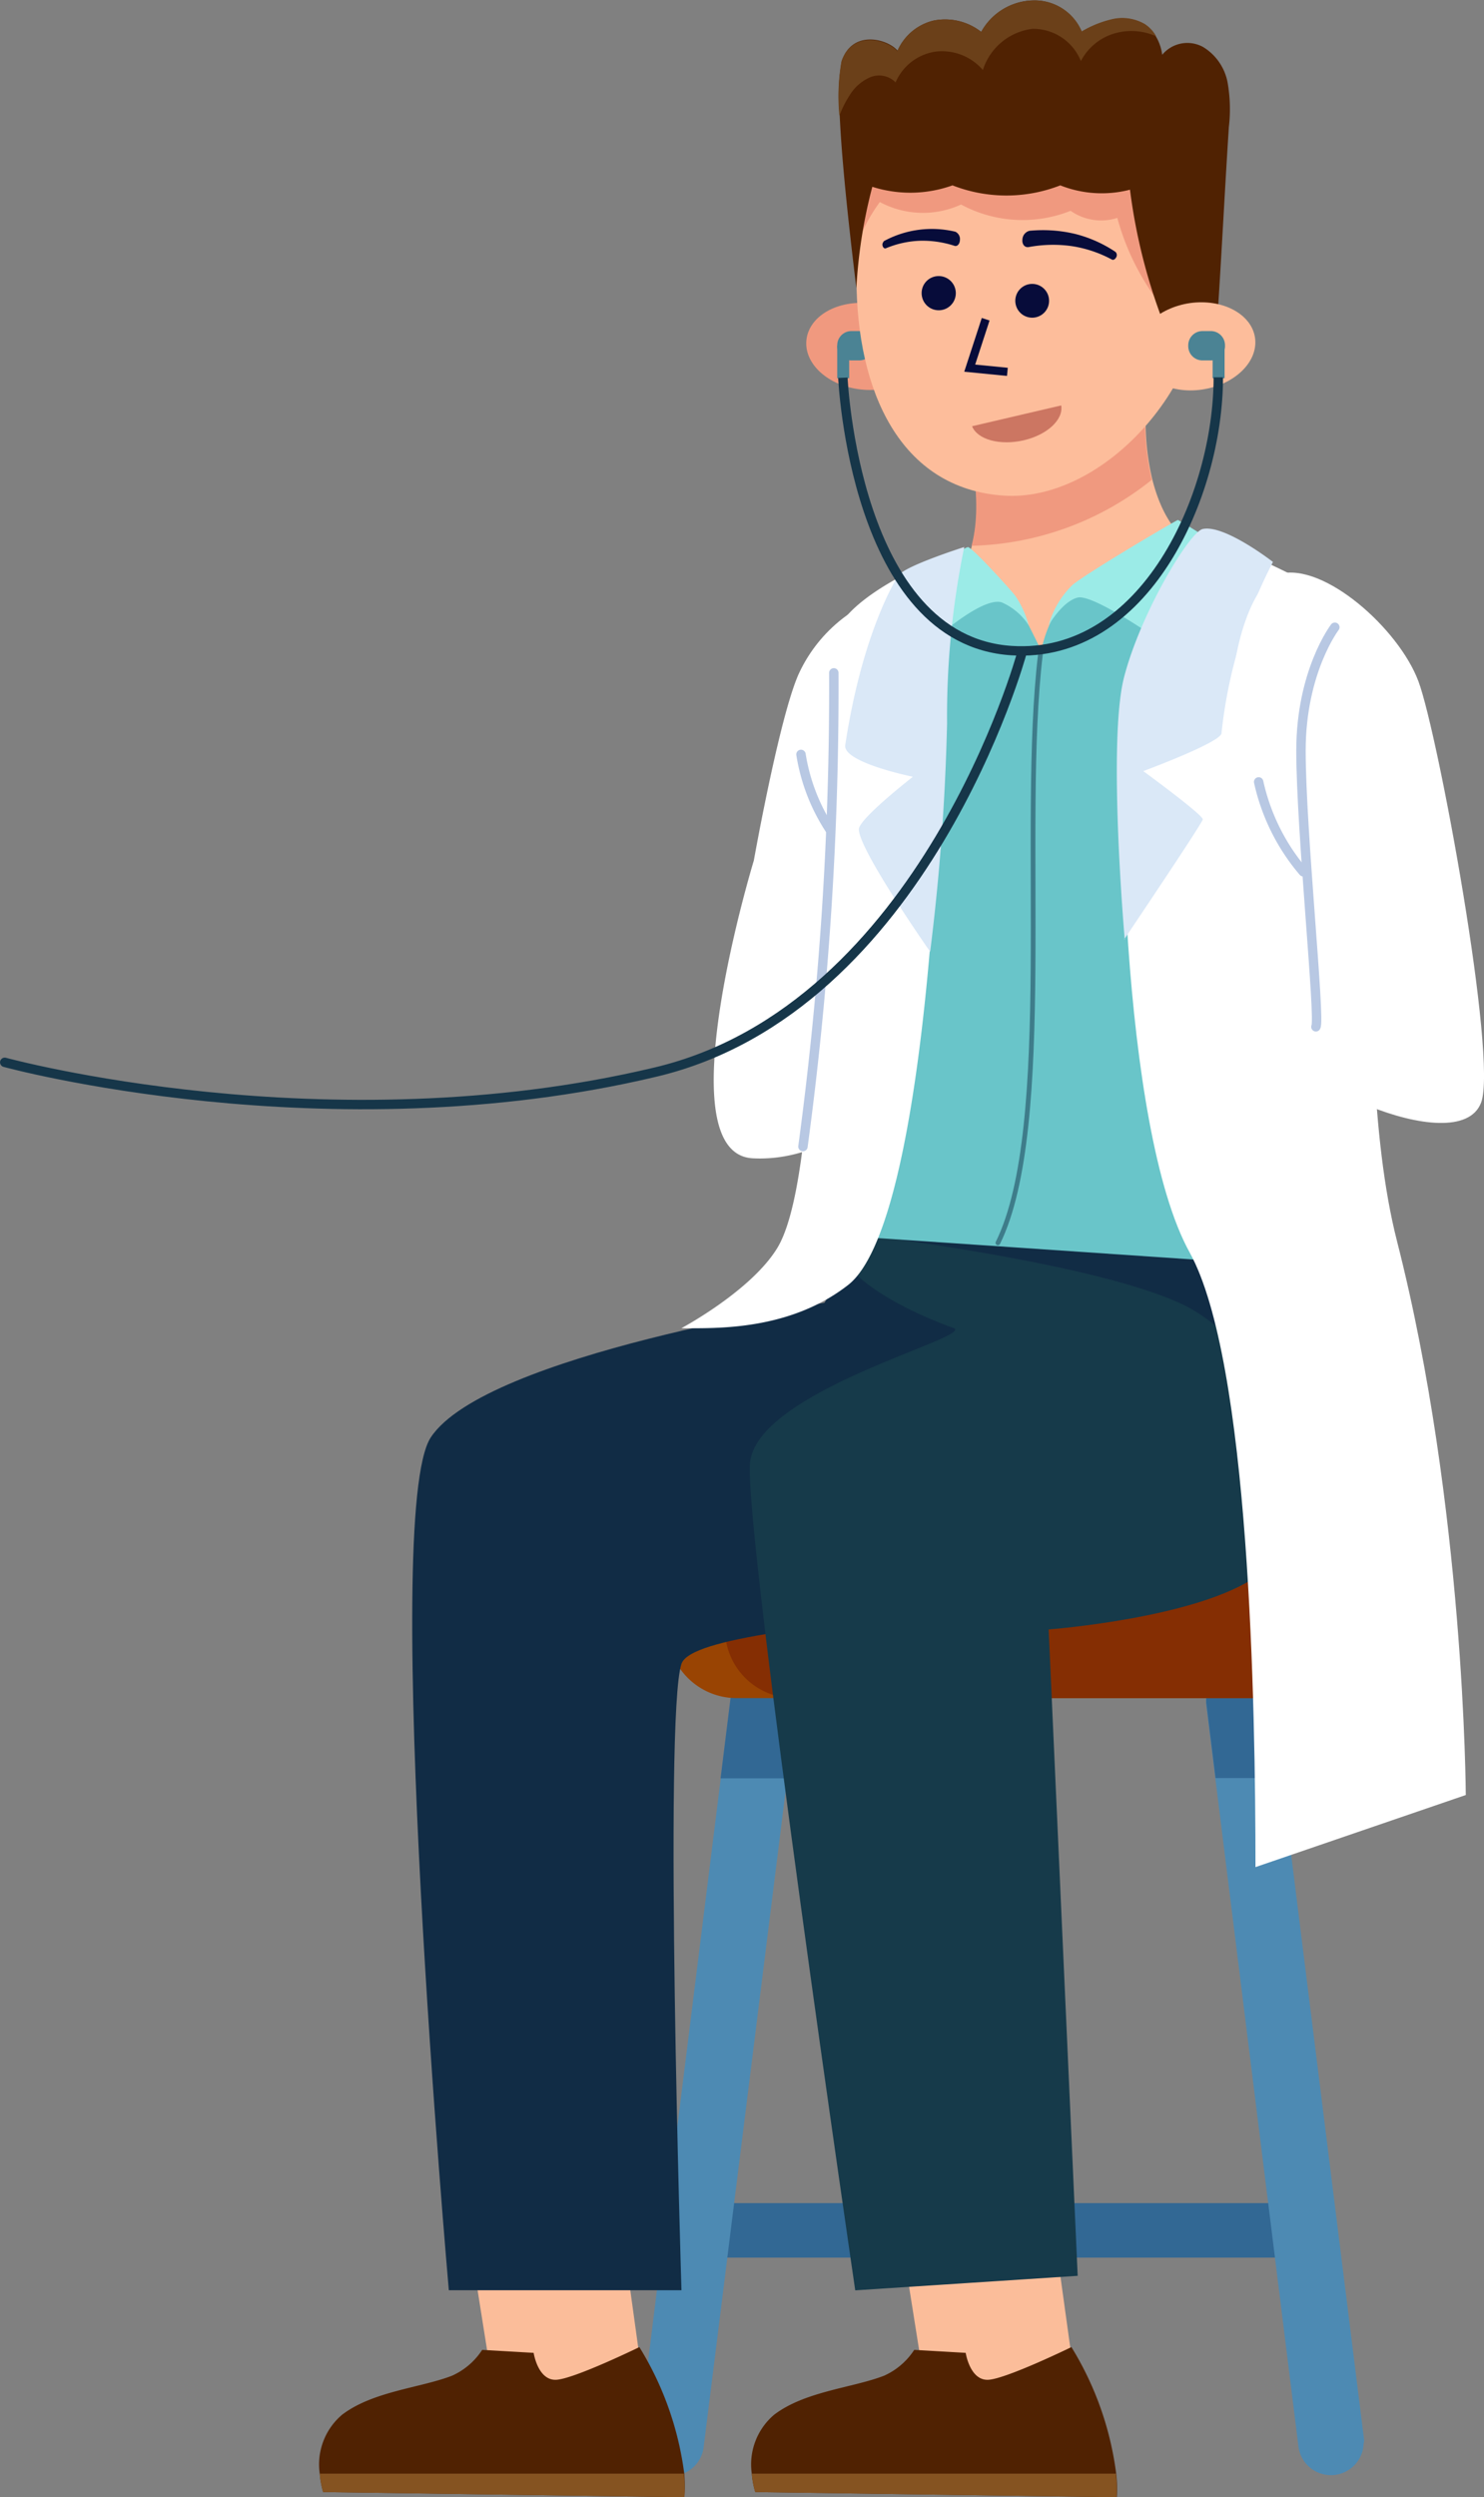 <svg xmlns="http://www.w3.org/2000/svg" viewBox="0 0 144.16 242.5"><rect x="0" y="0" width="144.16" height="242.5" fill="#808080" stroke="none"/><g id="Layer_2" data-name="Layer 2"><g id="Layer_1-2" data-name="Layer 1"><rect id="Rectangle_7073" data-name="Rectangle 7073" x="67.37" y="213.94" width="58.41" height="5.29" style="fill:#326894"/><path id="Path_32952" data-name="Path 32952" d="M77.37,165a2.69,2.69,0,0,1,0,.4l-.9,7.29L68.36,237.6a3.18,3.18,0,0,1-6.34-.38c0-.14,0-.27,0-.41l8-64.16,1-8.07a3.18,3.18,0,0,1,6.34.39" style="fill:#4d8ab3"/><path id="Path_32953" data-name="Path 32953" d="M77.37,165a2.69,2.69,0,0,1,0,.4l-.9,7.29H70l1-8.07a3.18,3.18,0,0,1,6.34.38" style="fill:#326894"/><path id="Path_32954" data-name="Path 32954" d="M100.54,164.42V237.2a3.17,3.17,0,0,1-6.34,0V164.42a3.17,3.17,0,0,1,6.34,0h0" style="fill:#4d8ab3"/><path id="Path_32955" data-name="Path 32955" d="M99.62,162.18a3.13,3.13,0,0,1,.92,2.24v8.24H94.19v-8.24a3.18,3.18,0,0,1,5.43-2.24" style="fill:#326894"/><path id="Path_32956" data-name="Path 32956" d="M132.47,237.21a3.18,3.18,0,0,1-6.33.4l-8.08-64.94-.9-7.29,0-.41a3.18,3.18,0,0,1,6.34-.38l1,8.07,8,64.17a1.58,1.58,0,0,1,0,.38" style="fill:#4d8ab3"/><path id="Path_32957" data-name="Path 32957" d="M124.47,172.66h-6.39l-.9-7.29a2.69,2.69,0,0,1,0-.4,3.18,3.18,0,0,1,6.33-.38Z" style="fill:#326894"/><path id="Path_32958" data-name="Path 32958" d="M138.25,156.08v2.12a6.7,6.7,0,0,1-6.7,6.7h-60a6.7,6.7,0,0,1-6.7-6.7v-2.12a6.7,6.7,0,0,1,6.7-6.7h60a6.69,6.69,0,0,1,6.7,6.68v0" style="fill:#994403"/><path id="Path_32959" data-name="Path 32959" d="M138.25,156.08v2.12a6.7,6.7,0,0,1-6.7,6.7H77.13a6.7,6.7,0,0,1-6.7-6.7v-2.12a6.7,6.7,0,0,1,6.7-6.7h54.42a6.69,6.69,0,0,1,6.7,6.68h0v0" style="fill:#852e03"/><path id="Path_32966" data-name="Path 32966" d="M88.38,63.38,83,59.26a14.47,14.47,0,0,0-5.41,6.18c-1.88,4.18-4.36,18.12-4.36,18.12s-8.7,28.48-.1,28.92S87.75,105,87.75,105Z" style="fill:#fff"/><path id="Path_32967" data-name="Path 32967" d="M45.93,219.47l1.64,10.34,6.77,2.75,7.78-3.72-1.41-10.19Z" style="fill:#fbbd9a"/><path id="Path_32968" data-name="Path 32968" d="M66.49,242.5l-35.1-.5a9,9,0,0,1-.33-1.79,6.32,6.32,0,0,1,2.17-5.72c3-2.29,7.64-2.61,10.68-3.79a6.81,6.81,0,0,0,2.93-2.51l5,.29s.42,2.78,2.27,2.61,8-3.17,8-3.17a30.88,30.88,0,0,1,4.36,12.29,12.52,12.52,0,0,1,0,2.29" style="fill:#502202"/><path id="Path_32969" data-name="Path 32969" d="M66.49,242.5l-35.1-.5a9.1,9.1,0,0,1-.33-1.79H66.43a12.53,12.53,0,0,1,.06,2.29" style="fill:#855321"/><path id="Path_32970" data-name="Path 32970" d="M87.9,219.47l1.64,10.34,6.77,2.75,7.78-3.72-1.41-10.19Z" style="fill:#fbbd9a"/><path id="Path_32971" data-name="Path 32971" d="M108.47,242.5l-35.1-.5a8.33,8.33,0,0,1-.34-1.79,6.32,6.32,0,0,1,2.17-5.72c3-2.29,7.64-2.61,10.68-3.79a6.81,6.81,0,0,0,2.93-2.51l5,.29s.42,2.78,2.27,2.61,8-3.17,8-3.17a30.86,30.86,0,0,1,4.35,12.29,12.53,12.53,0,0,1,.06,2.29" style="fill:#502202"/><path id="Path_32972" data-name="Path 32972" d="M108.46,242.5l-35.1-.5a9.1,9.1,0,0,1-.33-1.79H108.4a12.53,12.53,0,0,1,.06,2.29" style="fill:#855321"/><path id="Path_32973" data-name="Path 32973" d="M85.84,117.19l-5.75,9.32s-32.91,5-38.24,13.07C36.94,147,43.6,222.4,43.6,222.4H66.2s-1.73-55.68,0-60.83,53.55-4.86,56.53-11.86,4-31.53,4-31.53" style="fill:#112c45"/><path id="Path_32974" data-name="Path 32974" d="M127.61,127.94s1.28,20.18-5.35,25c-5.76,4.19-20.39,5.29-20.39,5.29L104.69,221l-21.61,1.41s-10.74-73.25-10.23-80.27S94.15,130,92.73,129c0,0-16-5.44-10.09-11.42l.44-.41c1.38-1.22,18.26,0,18.26,0l15.56-1.43,6.16,7Z" style="fill:#163a4a"/><path id="Path_32975" data-name="Path 32975" d="M126.81,134.33c-.13,1-.28,2.06-.44,3.14-2.67-3.39-7-8.34-10.77-10.43-7.87-4.33-33-7.29-33-7.29l.1-2.14.44-.42c1.38-1.21,18.26,0,18.26,0l15.56-1.43,6.16,7Z" style="fill:#112c45"/><path id="Path_32976" data-name="Path 32976" d="M116.39,53.26s-9.27,12-15,11.36-10.29-7-10.29-7,2.32-.85,3.32-4.64c.58-2.18.72-5.33-.28-9.86l17.15-2.54a24.2,24.2,0,0,0,.64,5.94c.66,2.63,1.94,5.44,4.49,6.74" style="fill:#fdbd9b"/><path id="Path_32977" data-name="Path 32977" d="M94.38,53c.58-2.18.72-5.33-.28-9.86l17.15-2.55a23.8,23.8,0,0,0,.64,6A29.06,29.06,0,0,1,94.38,53" style="fill:#f0997f"/><path id="Path_32978" data-name="Path 32978" d="M78.34,33c.26-2.31,3-3.9,6.23-3.54S90.1,32,89.84,34.28s-3,3.9-6.22,3.54S78.08,35.29,78.34,33" style="fill:#f0997f"/><path id="Path_32979" data-name="Path 32979" d="M84.86,33.59v-.06a1.38,1.38,0,0,0-1.38-1.38h-.77a1.38,1.38,0,0,0-1.38,1.38v.06A1.38,1.38,0,0,0,82.71,35h.77a1.39,1.39,0,0,0,1.38-1.38" style="fill:#4b8394"/><rect id="Rectangle_7074" data-name="Rectangle 7074" x="81.33" y="33.56" width="1.16" height="3.17" style="fill:#4b8394"/><path id="Path_32980" data-name="Path 32980" d="M117.07,27c0-11-7.58-19.84-16.94-19.84S83.2,13,83.2,27c0,11,4.25,20.46,14.32,21.13,9.33.61,19.55-10.16,19.55-21.13" style="fill:#fdbd9b"/><path id="Path_32981" data-name="Path 32981" d="M115.07,32.16a23.88,23.88,0,0,1-6.53-11,5.16,5.16,0,0,1-4.54-.69,12.59,12.59,0,0,1-10.64-.61,8.87,8.87,0,0,1-7.89-.24A16.66,16.66,0,0,0,82.85,25q.36-5.66.73-11.32Q97,11.75,110.5,11a2.89,2.89,0,0,1,1.51.19,2.89,2.89,0,0,1,1.18,1.87c1.9,6.26,2.87,12.81,1.88,19.1" style="fill:#f0997f"/><path id="Path_32982" data-name="Path 32982" d="M119.37,12.42c-.37,5.63-.73,12.89-1.11,18.45-.52,1.91-2.16,1.84-4.39,2.55a55.22,55.22,0,0,1-4.1-15A10.92,10.92,0,0,1,103,18a14.39,14.39,0,0,1-10.47,0,12.15,12.15,0,0,1-7.79.14A48.86,48.86,0,0,0,83.19,28c-.32-2.7-1.36-11.07-1.62-16.8a19.07,19.07,0,0,1,.2-5.28c1.06-3.11,4.5-2.11,5.42-1A5.13,5.13,0,0,1,90.69,2a5.67,5.67,0,0,1,4.63,1.1,5.91,5.91,0,0,1,5-3.06,5,5,0,0,1,4.77,3.05,10.27,10.27,0,0,1,3-1.21,4.36,4.36,0,0,1,3.12.49,3.28,3.28,0,0,1,1.08,1.17,4.65,4.65,0,0,1,.61,1.78,3.17,3.17,0,0,1,4-.74A5.15,5.15,0,0,1,119.25,8a15,15,0,0,1,.12,4.38" style="fill:#502202"/><path id="Path_32983" data-name="Path 32983" d="M112.25,3.5a5.85,5.85,0,0,0-3.6-.35A5.39,5.39,0,0,0,105,5.93,5,5,0,0,0,100.3,2.8a5.79,5.79,0,0,0-4.82,4A5.24,5.24,0,0,0,91,5a5,5,0,0,0-4,3,2.25,2.25,0,0,0-2.46-.5,4.34,4.34,0,0,0-2,1.75,9.59,9.59,0,0,0-1,2,19.87,19.87,0,0,1,.2-5.28c1.07-3.11,4.5-2.1,5.43-1A5.14,5.14,0,0,1,90.68,2a5.67,5.67,0,0,1,4.63,1.1,5.9,5.9,0,0,1,5-3.05,4.92,4.92,0,0,1,4.77,3,10.47,10.47,0,0,1,3-1.2,4.36,4.36,0,0,1,3.12.48,3.27,3.27,0,0,1,1.1,1.18" style="fill:#6b4019"/><path id="Path_32984" data-name="Path 32984" d="M115.61,29.43c3.16-.44,6,1.08,6.31,3.4s-2,4.54-5.16,5-6-1.08-6.31-3.4,2-4.54,5.16-5" style="fill:#fdbd9b"/><path id="Path_32985" data-name="Path 32985" d="M115.43,33.59v-.06a1.38,1.38,0,0,1,1.38-1.38h.76A1.38,1.38,0,0,1,119,33.53v.06A1.38,1.38,0,0,1,117.57,35h-.76a1.38,1.38,0,0,1-1.38-1.38" style="fill:#4b8394"/><rect id="Rectangle_7075" data-name="Rectangle 7075" x="117.8" y="33.56" width="1.16" height="3.17" style="fill:#4b8394"/><path id="Path_32986" data-name="Path 32986" d="M114.28,50.64s-9.4,5.67-11,7.71a12.32,12.32,0,0,0-2.13,4.84S98.87,58.44,98.36,58s-4.45-4.13-4.45-4.13l-4.62,3.5L83.1,60.63l.26,59.47,41.88,2.84,1.07-64.54Z" style="fill:#69c5c9"/><path id="Path_32987" data-name="Path 32987" d="M101.07,63.54c-2,16.68,1.46,45.83-4.13,57.15" style="fill:none;stroke:#3e7c8a;stroke-linecap:round;stroke-width:0.457px"/><path id="Path_32988" data-name="Path 32988" d="M101.87,60.71a8.66,8.66,0,0,1,2.34-3.93c1.62-1.3,10-6.23,10.22-6.29a50.82,50.82,0,0,1,4.34,2.81l-6.22,8.83s-6.38-4.48-7.87-4.1-2.81,2.68-2.81,2.68" style="fill:#9bebe7"/><path id="Path_32989" data-name="Path 32989" d="M99.93,60.72a9.3,9.3,0,0,0-1.33-2.9c-1-1.21-4.24-4.71-4.57-4.69s-3.63,2-4.22,3.19-.25,6.86-.25,6.86,5.56-5.3,7.74-4.69a6,6,0,0,1,2.63,2.23" style="fill:#9bebe7"/><path id="Path_32990" data-name="Path 32990" d="M117.88,52.28s-7.27,6.83-8.37,13.77-.67,43.44,6.06,55.58c5.83,10.54,6.39,44.1,6.39,59.68l20.43-7s-.09-28-6.69-53.82c-5.11-20.06-.2-56.71-3.13-60.3-2-2.5-14.69-7.87-14.69-7.87" style="fill:#fff"/><path id="Path_32991" data-name="Path 32991" d="M109.26,91.23S107.57,72,109.2,65.74s6.36-14.1,7.64-14.37c2.11-.46,6.82,3.2,6.82,3.2a46.63,46.63,0,0,0-5,16.64c-.1.9-7.6,3.67-7.6,3.67s5.86,4.28,5.78,4.7-7.64,11.65-7.64,11.65" style="fill:#dae8f7"/><path id="Path_32994" data-name="Path 32994" d="M119.77,67.53c-.2-3.83,1.75-11,4.5-11.79,4.3-1.17,11.6,5.29,13.52,10.42s7.71,36.62,6.09,40.91c-2.23,5.85-20.37-2.81-19.16-6.33.76-2.2-4.48-24.23-5-33.21" style="fill:#fff"/><path id="Path_32995" data-name="Path 32995" d="M129.67,60.91s-3.29,4.3-3.29,12,1.9,26.12,1.45,26.8" style="fill:none;stroke:#b8c8e3;stroke-linecap:round;stroke-width:0.914px"/><path id="Path_32996" data-name="Path 32996" d="M126.61,84.66a20.14,20.14,0,0,1-4.34-8.73" style="fill:none;stroke:#b8c8e3;stroke-linecap:round;stroke-width:0.914px"/><path id="Path_32998" data-name="Path 32998" d="M92.74,53.63a56.51,56.51,0,0,0-1.24,13c0,13.87-1.81,52.45-9.11,58.15-5.74,4.48-12.93,4.2-16.2,4.2,0,0,6.79-3.62,9.33-7.81,2.82-4.66,3.3-19.48,3.67-27.2.4-8.18,1.14-30.73,2.07-32.7,2-4.24,11.47-7.66,11.47-7.66" style="fill:#fff"/><path id="Path_32999" data-name="Path 32999" d="M90.36,92.41A218.53,218.53,0,0,0,92,70.27a81.62,81.62,0,0,1,1.67-17.15s-5.77,1.83-6.4,2.77-3.63,6.3-5.16,16.47c-.25,1.69,6.57,3.07,6.57,3.07s-5.25,4.09-5.25,5.1c0,2,6.92,11.88,6.92,11.88" style="fill:#dae8f7"/><path id="Path_33000" data-name="Path 33000" d="M81,65.34a331.74,331.74,0,0,1-3,46" style="fill:none;stroke:#b8c8e3;stroke-linecap:round;stroke-width:0.914px"/><path id="Path_33001" data-name="Path 33001" d="M77.81,73.26a18.67,18.67,0,0,0,2.8,7.27" style="fill:none;stroke:#b8c8e3;stroke-linecap:round;stroke-width:0.914px"/><path id="Path_33002" data-name="Path 33002" d="M81.88,36.68S83,62.2,98.27,63.18c12.91.82,20.08-15,20.08-26.54" style="fill:none;stroke:#163649;stroke-width:0.914px"/><path id="Path_33003" data-name="Path 33003" d="M99.24,63.5s-9.41,34.39-35.53,40.6c-31.95,7.62-63.25-.94-63.25-.94" style="fill:none;stroke:#163649;stroke-linecap:round;stroke-width:0.914px"/><path id="Path_33012" data-name="Path 33012" d="M108.36,24.46a.43.43,0,0,1,.08.51c-.1.2-.28.31-.42.24a12,12,0,0,0-3.91-1.31,13,13,0,0,0-4.22.1h-.06c-.33,0-.56-.32-.51-.75a.91.91,0,0,1,.7-.84,13.57,13.57,0,0,1,4.4.3,12.57,12.57,0,0,1,3.94,1.75" style="fill:#070c3a"/><path id="Path_33013" data-name="Path 33013" d="M85.87,23.44a.41.41,0,0,0-.13.44c.05.18.19.29.32.23a9.42,9.42,0,0,1,3.31-.73,10,10,0,0,1,3.38.5l0,0c.27.06.49-.21.5-.59a.78.78,0,0,0-.45-.79,9.78,9.78,0,0,0-7,.95" style="fill:#070c3a"/><path id="Path_33014" data-name="Path 33014" d="M103.09,39.37c.23,1.37-1.35,2.86-3.66,3.39s-4.49-.08-5-1.37Z" style="fill:#cc7662"/><path id="Path_33015" data-name="Path 33015" d="M98.63,29.22a1.64,1.64,0,0,0,1.64,1.63,1.64,1.64,0,1,0-1.64-1.64Z" style="fill:#070c3a"/><path id="Path_33016" data-name="Path 33016" d="M89.53,28.46a1.66,1.66,0,1,0,1.65-1.65,1.65,1.65,0,0,0-1.65,1.65Z" style="fill:#070c3a"/><path id="Path_33017" data-name="Path 33017" d="M95.75,31,94.2,35.75l3.66.36" style="fill:none;stroke:#070c3a;stroke-width:0.794px"/></g></g></svg>
